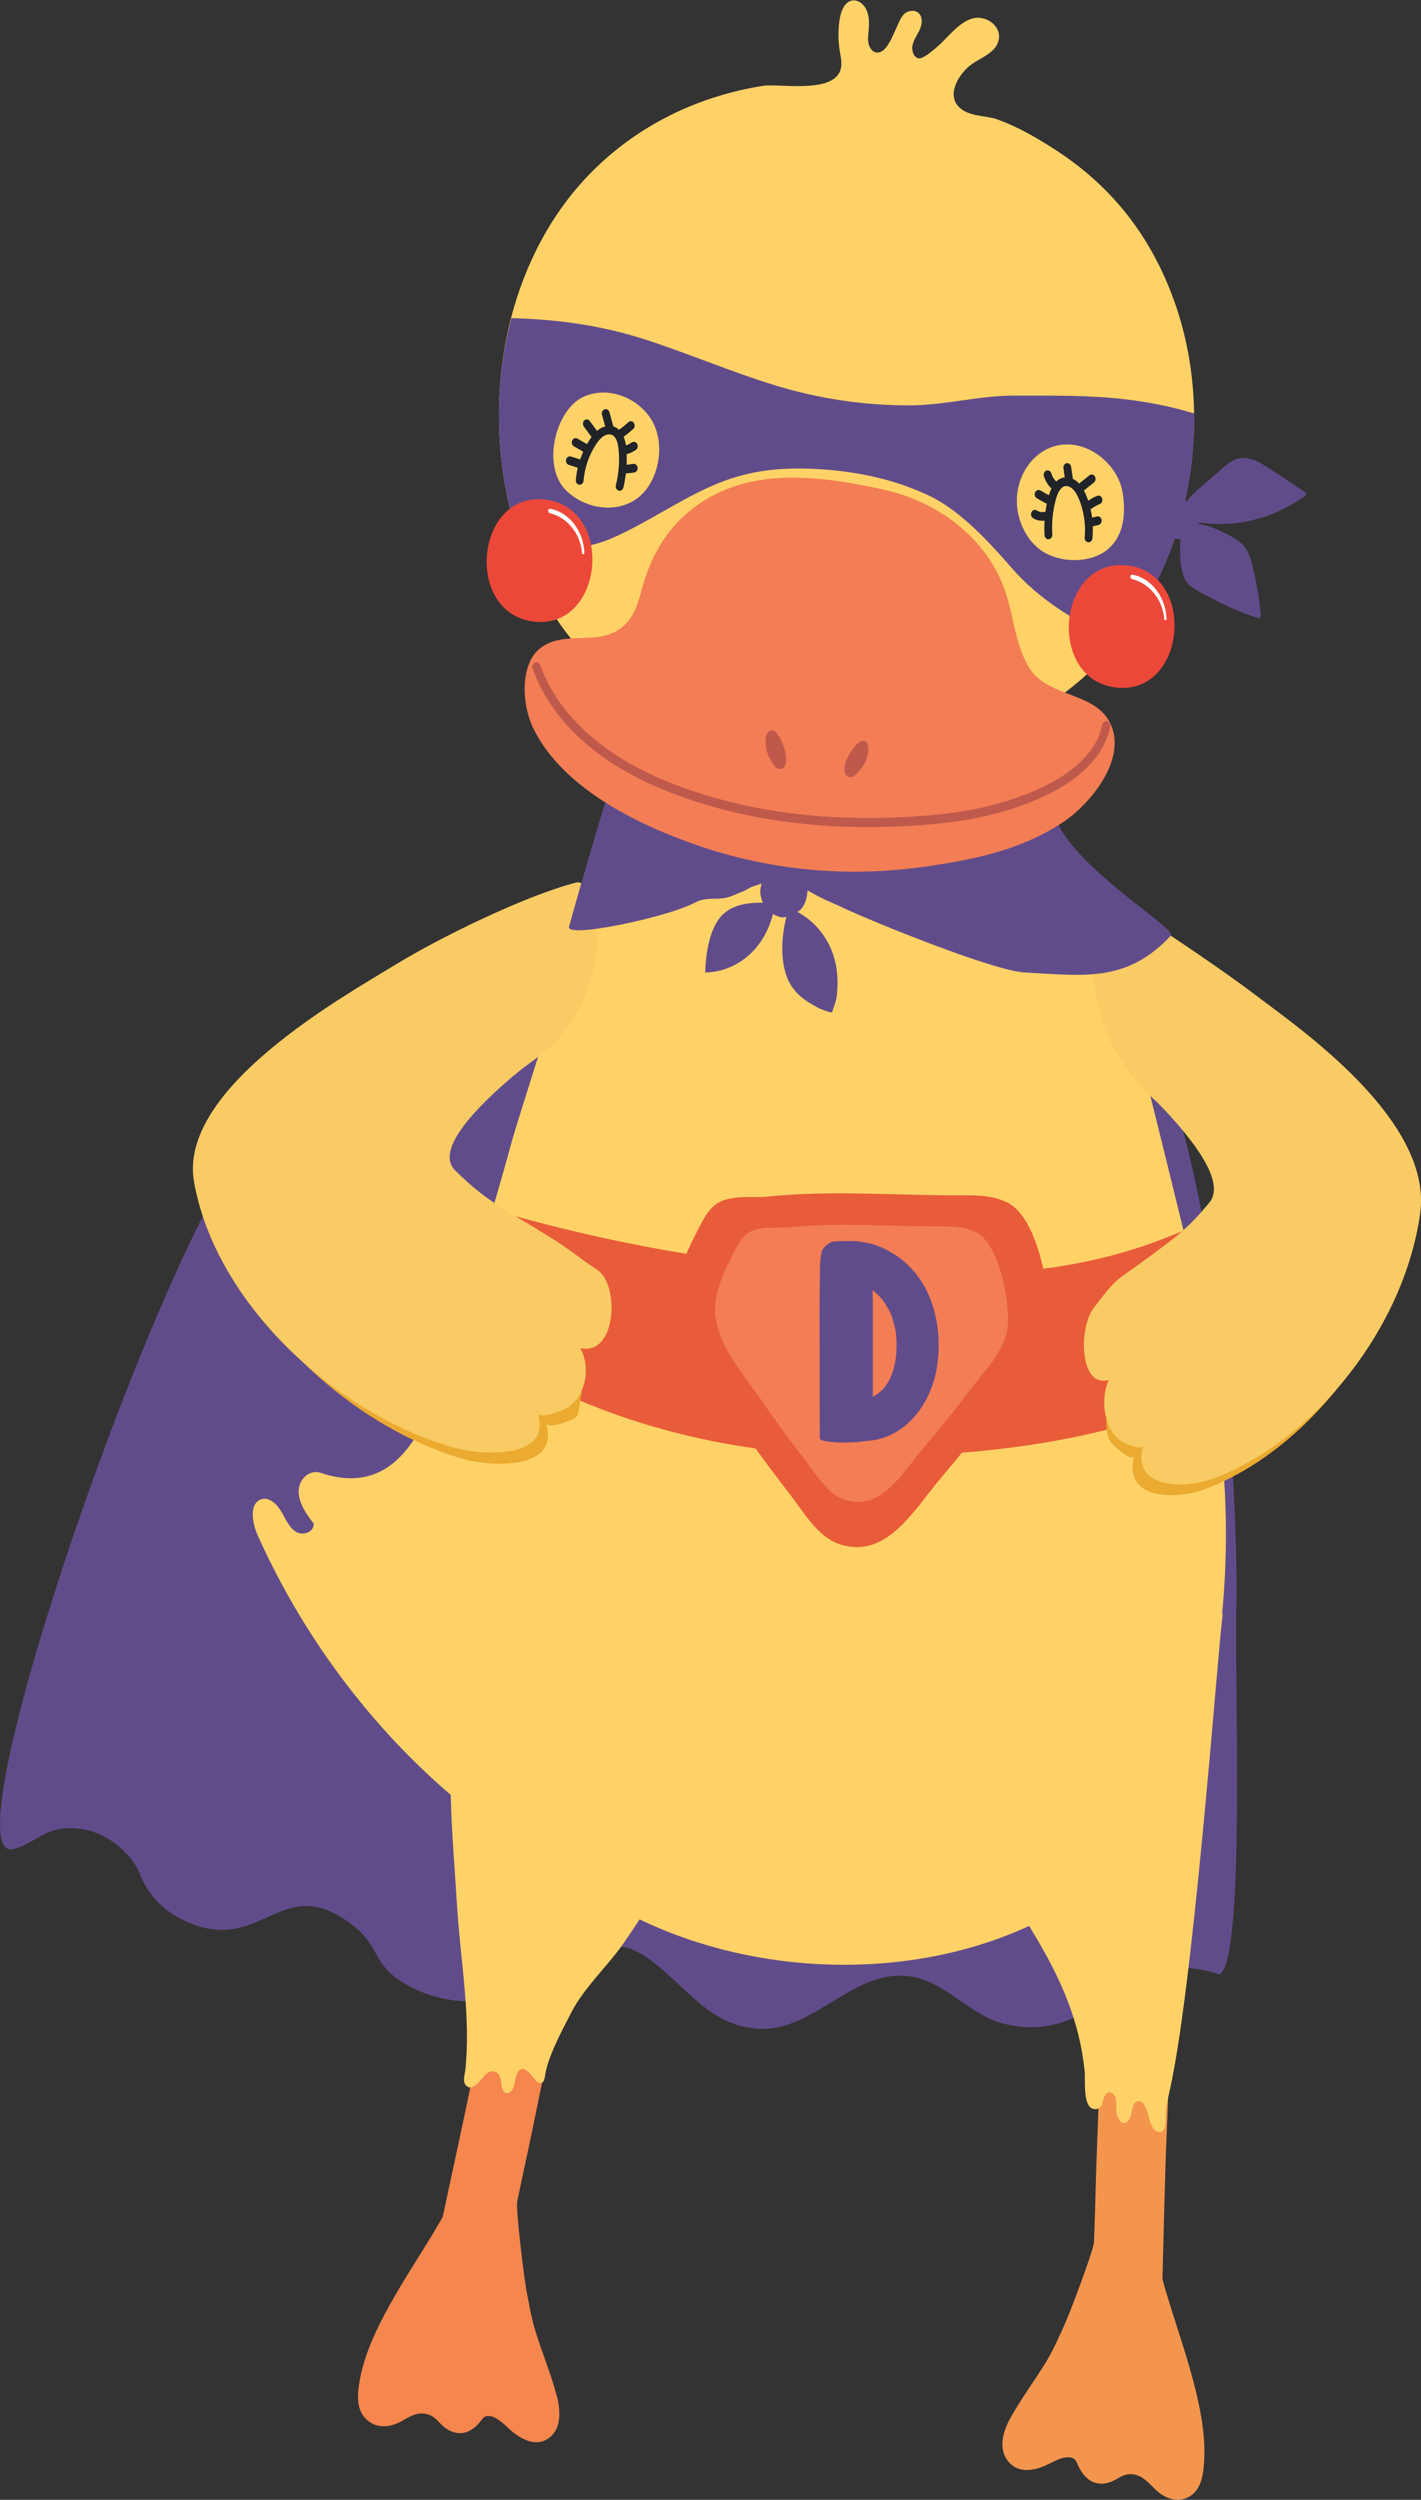 <?xml version="1.0" encoding="utf-8"?>
<!-- Generator: Adobe Illustrator 27.5.0, SVG Export Plug-In . SVG Version: 6.00 Build 0)  -->
<svg version="1.1" id="Layer_1" xmlns="http://www.w3.org/2000/svg" xmlns:xlink="http://www.w3.org/1999/xlink" x="0px" y="0px"
	 viewBox="0 0 164.81 289.78" style="enable-background:new 0 0 164.81 289.78;" xml:space="preserve">
<rect x="0" y="0" width="164.81" height="289.78" fill="#333333" stroke="none"/>
<style type="text/css">
	.st0{display:none;fill:#5C4783;}
	.st1{display:none;fill:#254B73;}
	.st2{fill:#BF9678;}
	.st3{fill:#E3A52C;}
	.st4{fill:#89654C;}
	.st5{display:none;fill:#DCD2CD;}
	.st6{fill:#604C8A;}
	.st7{fill:#5C4783;}
	.st8{fill:#503D75;}
	.st9{fill:#C38D65;}
	.st10{fill:#936C4D;}
	.st11{fill:#323031;}
	.st12{fill:#FFCA42;}
	.st13{fill:#EDB43E;}
	.st14{fill:#735FA2;}
	.st15{fill:#B4A69C;}
	.st16{fill:#9E938A;}
	.st17{fill:#634834;}
	.st18{fill:#312317;}
	.st19{fill:#EF4939;}
	.st20{fill:#FFFFFF;}
	.st21{fill:#FDE3CB;}
	.st22{fill:#82553B;}
	.st23{fill:#EEA97E;}
	.st24{fill:#EC925F;}
	.st25{fill:#C37E5A;}
	.st26{fill:#946144;}
	.st27{fill:#202328;}
	.st28{fill:#A87F69;}
	.st29{fill:#F7C36C;}
	.st30{display:none;fill:#F5D3BE;}
	.st31{fill:#F7B0A8;}
	.st32{fill:#F8CF86;}
	.st33{fill:#100C09;}
	.st34{fill:#374E7B;}
	.st35{fill:#F7F2E9;}
	.st36{fill:#E5DCD6;}
	.st37{fill:#E6602F;}
	.st38{fill:#FCB531;}
	.st39{fill:#EA675A;}
	.st40{opacity:0.5;fill:#373252;}
	.st41{opacity:0.5;}
	.st42{fill:#614C8B;}
	.st43{fill:#F4954E;}
	.st44{fill:#FFD267;}
	.st45{fill:#F4864E;}
	.st46{fill:#E85C39;}
	.st47{fill:#F37D54;}
	.st48{fill:#EBAA30;}
	.st49{fill:#F8CB64;}
	.st50{fill:#BE594C;}
	.st51{fill:#EC4839;}
	.st52{fill:#2E6CAE;}
	.st53{fill:#F5EAD3;}
	.st54{fill:#B4ADA7;}
	.st55{fill:#F7AB2E;}
	.st56{fill:#F6C36B;}
	.st57{fill:#E93B26;}
	.st58{fill:#A52715;}
	.st59{fill:#BA802B;}
	.st60{fill:#F7B0A7;}
	.st61{fill:#4E5053;}
	.st62{fill:#A5A6A8;}
	.st63{fill:#E4E1D8;}
	.st64{fill:#FCB532;}
	.st65{fill:#EFECE1;}
	.st66{fill:#F6CEE1;}
	.st67{fill:#363151;}
	.st68{fill:#F5C26A;}
	.st69{fill:#A81A3C;}
	.st70{fill:#CB8B67;}
	.st71{fill:#B77857;}
</style>
<g>
	<path class="st42" d="M111.57,99.55c-1.67-2.46-13.9-6.86-17.06-5.09c-9.55,5.35-50.42,13.35-67.37,40.05
		c-11.62,18.31-33.1,81.71-25.57,79.84c1.85-0.46,3.4-2.01,5.25-2.31c5.23-0.85,8.66,3.27,9.35,5.06c1.01,2.66,2.98,4.73,6.17,5.95
		c8.21,3.11,10.47-6.05,18.46,0.04c3.32,2.53,2.34,4.49,5.85,6.67c4.67,2.9,10.6,3,15.32,0.24c4.67-2.72,8.25-6.51,13.12-3.04
		c4.55,3.24,7.17,8.01,13.12,8.22c6.45,0.23,11.15-7.46,17.92-5.97c3.84,0.84,6.46,4.43,10.32,5.39c6.15,1.52,9.99-1.55,15.04-4.83
		c3.03-1.97,6.63-2.04,9.99-0.88c2.98-2.04,1.67-34.14,1.92-42.95C143.59,178.66,142.68,99.03,111.57,99.55z"/>
	<g>
		<path class="st43" d="M127.11,252.39l0.41-11.49c0.27-9.94,0.59-19.87,0.99-29.8c0.1-2.39,2.01-4.56,4.05-4.32
			c2.13,0.25,3.63,2.24,3.59,4.8c-0.14,9.95-0.35,19.88-0.62,29.82c-0.13,4.93-0.28,6.57-0.41,11.49c-0.07,2.51-0.14,5.01-0.2,7.52
			c-0.03,1.17-0.06,2.34-0.09,3.51c0,0.09,0,0.18-0.01,0.27c1.57,5.9,5.19,14.44,4.85,20.88c-0.08,1.6-0.28,3.48-1.68,4.31
			c-1.47,0.88-3.08,0.17-4.2-1c-0.89-0.92-1.71-1.73-3.01-1.55c-0.69,0.1-1.21,0.57-1.84,0.83c-0.79,0.34-1.73,0.36-2.49-0.11
			c-0.58-0.37-1-0.94-1.33-1.58c-0.21-0.4-0.27-0.84-0.68-1.01c-1.06-0.47-2.56,0.63-3.52,0.99c-1.39,0.52-2.97,0.67-4.03-0.68
			c-1.15-1.47-0.53-3.48,0.28-4.94c1.42-2.54,2.78-4.25,4.28-6.74c0.75-1.26,1.34-2.64,1.96-3.98c0.63-1.35,3.46-8.83,3.48-9.72
			C126.98,257.41,127.05,254.9,127.11,252.39z"/>
		<path class="st44" d="M136.04,240.5c-0.09,0.45-0.17,0.9-0.27,1.34c-0.2,0.99-0.47,1.96-0.56,2.96c-0.05,0.61,0.12,1.83-0.38,2.23
			c-0.35,0.28-0.85,0.03-1.1-0.36c-0.53-0.83-0.52-2.06-1.11-2.81c-0.4-0.51-0.96-0.35-1.21,0.27c-0.15,0.38-0.16,0.82-0.29,1.22
			c-0.12,0.4-0.43,0.78-0.81,0.74c-0.28-0.04-0.49-0.3-0.63-0.58c-0.42-0.84,0-1.8-0.39-2.56c-0.16-0.31-0.52-0.52-0.81-0.37
			c-0.76,0.4-0.33,1.86-1.41,1.91c-1.57,0.08-1.16-3.34-1.27-4.4c-0.59-5.81-2.75-10.63-5.61-15.45c-2.68-4.53-5.78-9.29-5.93-14.94
			c5.23-0.47,10.16-3.06,14.42-6.49c4.26-3.43,9.54-11.95,13.17-16.19C141.53,187.43,138.83,225.97,136.04,240.5z"/>
	</g>
	<g>
		<path class="st45" d="M61.55,247.85l2.3-11.21c2.07-9.67,4.09-19.34,6.03-29.05c0.47-2.33-0.87-4.99-2.89-5.36
			c-2.12-0.39-4.03,1.1-4.59,3.58c-2.2,9.64-4.32,19.29-6.39,28.96c-1.03,4.79-1.27,6.42-2.3,11.21c-0.52,2.44-1.04,4.87-1.57,7.31
			c-0.24,1.14-0.49,2.27-0.73,3.41c-0.02,0.09-0.04,0.18-0.06,0.27c-2.89,5.23-8.39,12.4-9.58,18.71c-0.29,1.57-0.55,3.44,0.61,4.66
			c1.21,1.28,2.93,1.07,4.29,0.27c1.07-0.63,2.05-1.16,3.27-0.61c0.64,0.3,1.03,0.9,1.58,1.35c0.69,0.56,1.58,0.86,2.43,0.63
			c0.65-0.18,1.19-0.61,1.65-1.13c0.29-0.33,0.46-0.73,0.89-0.78c1.13-0.14,2.32,1.36,3.16,2c1.22,0.91,2.71,1.52,4.04,0.53
			c1.45-1.07,1.33-3.2,0.89-4.85c-0.77-2.87-1.69-4.92-2.55-7.76c-0.43-1.43-0.67-2.94-0.96-4.41c-0.29-1.49-1.27-9.54-1.08-10.4
			C60.5,252.73,61.03,250.29,61.55,247.85z"/>
		<path class="st44" d="M53.91,230.83c-0.27-3.36-0.71-6.72-0.91-10.02c-0.48-7.98-1.46-16.9,0.1-24.78
			c0.7-3.54,2.27-6.99,4.91-9.09c3.89-3.1,9.25-2.64,13.72-0.77c3.44,1.44,6.71,3.72,8.83,7.09c3.86,6.11,1.96,13.94-1.06,19.93
			c-2.12,4.21-4.51,8.24-7.16,12.05c-1.85,2.67-4.61,5.16-6.09,8.07c-1,1.96-2.71,5.07-3.03,7.26c-0.05,0.32-0.09,0.7-0.35,0.85
			c-0.28,0.16-0.61-0.07-0.81-0.34c-0.29-0.37-0.88-1.14-1.34-1.24c-0.59-0.13-0.9,0.74-0.99,1.41c-0.09,0.66-0.43,1.53-1.01,1.37
			c-0.47-0.13-0.57-0.81-0.61-1.36c-0.09-1.06-0.91-1.46-1.66-0.89c-0.58,0.45-1.5,2.13-2.33,1.45c-0.55-0.45-0.2-1.34-0.14-1.94
			C54.28,236.9,54.16,233.87,53.91,230.83z"/>
	</g>
	<path class="st44" d="M141.48,166.24c-0.2-1.58-0.41-3.16-0.65-4.74c-0.59-4.16-1.29-8.33-2.07-12.47
		c-0.15-0.78-0.69-3.09-1.49-6.37c-2.2-9.08-6.32-25.5-9.12-36.95c-6.04-0.07-9.44-4.7-10.18-9.91c-5.28,1.64-10.63,2.57-16.25,2.78
		c-8.45,0.31-16.42,1.39-24.24-0.7c-1.35,4.18-4.59,7.49-9.74,7.49c-0.01,0-0.02,0-0.03,0c-3.1,10.33-7.81,24.95-8.37,27.01
		c-0.71,2.62-1.46,5.24-2.22,7.85c-1.36,4.73-2.73,9.47-3.87,14.26c-0.2,0.39-0.38,0.76-0.58,1.14c-1.87,3.52-3.94,19.02-15.48,15.1
		c-1.23-0.42-2.55,0.69-2.55,2.13c0.01,1.45,0.91,2.67,1.75,3.77c0.02,1.04-1.35,1.45-2.14,0.89c-0.79-0.54-1.18-1.58-1.71-2.43
		c-0.53-0.86-1.46-1.63-2.33-1.26c-1.31,0.55-0.96,2.73-0.33,4.13c5.66,12.6,14.17,23.55,24.39,31.76
		c4.27,3.42,10.16,8.19,15.96,10.64c19.17,11.6,48.14,9.77,62.34-6.96C141.99,202.34,143.31,180.69,141.48,166.24z"/>
	<g>
		<path class="st46" d="M140.83,161.5c-1.28,0.55-2.64,1.01-3.81,1.47c-10.63,4.21-22.9,5.64-34.15,5.84
			c-11.63,0.21-23.38-1.53-34.36-5.94c-1.43-0.57-2.84-1.18-4.25-1.81c-2.91-1.3-5.78-2.7-8.65-4.11c-0.89-0.43-1.96-0.81-2.94-1.31
			c0.2-0.38,0.38-0.75,0.58-1.14c1.14-4.79,2.51-9.53,3.87-14.26c12.84,3.72,25.98,6.16,39.23,7.01
			c12.84,0.83,25.82,1.21,38.15-3.49c0.93-0.35,1.85-0.72,2.76-1.1c0.8,3.28,1.34,5.59,1.49,6.37
			C139.54,153.17,140.24,157.34,140.83,161.5z"/>
		<path class="st46" d="M121.64,152.56c0.06-3.65-1.42-11.29-4.61-13.05c-1.72-0.95-3.72-0.96-5.63-0.95
			c-7.33,0.04-14.96-0.62-22.25,0.14c-1.9,0.2-4.52-0.28-6.16,0.93c-0.87,0.65-1.42,1.7-1.94,2.72c-1.06,2.08-2.13,4.19-2.62,6.51
			c-1.25,5.85,3.67,11.09,6.58,15.32c2.09,3.05,4.27,6.03,6.52,8.93c1.67,2.16,3.3,5.05,5.83,5.89c5.46,1.83,8.62-3.96,11.85-7.77
			c2.52-2.98,4.97-6.03,7.34-9.16c1.97-2.61,4.71-5.27,5.06-8.83C121.63,153.01,121.64,152.79,121.64,152.56z"/>
		<path class="st47" d="M116.92,153.12c0.05-2.85-1.11-8.84-3.61-10.22c-1.35-0.74-2.91-0.75-4.41-0.74
			c-5.74,0.03-11.71-0.49-17.42,0.11c-1.49,0.15-3.54-0.22-4.82,0.73c-0.68,0.51-1.11,1.33-1.52,2.13c-0.83,1.63-1.67,3.28-2.05,5.1
			c-0.98,4.58,2.88,8.69,5.15,12c1.64,2.39,3.34,4.72,5.11,6.99c1.31,1.69,2.58,3.95,4.56,4.62c4.28,1.43,6.75-3.1,9.28-6.09
			c1.98-2.33,3.89-4.72,5.75-7.17c1.55-2.04,3.69-4.13,3.96-6.92C116.91,153.47,116.92,153.29,116.92,153.12z"/>
		<path class="st42" d="M104.51,145.95c-1.12-0.88-2.91-1.83-4.56-1.96c-0.48-0.17-1.44-0.13-1.83-0.12
			c-0.51,0.01-1.61-0.05-1.99,0.26c-0.51,0.41-0.8,0.65-0.88,1.22c-0.07,0.47-0.13,0.93-0.14,1.41c-0.02,0.94-0.03,1.88-0.04,2.81
			c-0.03,1.92-0.02,3.84-0.01,5.77c0.01,3.8,0.01,7.59,0.02,11.39c0,0.52,3.53,0.62,5.23,0.32c4.81-0.18,7.83-4.53,8.41-8.9
			C109.3,153.74,108.21,148.86,104.51,145.95z M103.88,154.34C103.88,154.34,103.88,154.34,103.88,154.34
			C103.86,154.18,103.86,154.18,103.88,154.34z M103.97,156.63c0,0.08-0.07,0.77-0.05,0.67c-0.06,0.42-0.14,0.84-0.25,1.25
			c-0.07,0.26-0.15,0.51-0.23,0.76c-0.01,0-0.14,0.34-0.17,0.4c-0.1,0.21-0.21,0.41-0.33,0.61c-0.08,0.13-0.16,0.26-0.25,0.39
			c-0.01,0.02-0.02,0.03-0.04,0.05c-0.14,0.16-0.29,0.32-0.44,0.47c-0.05,0.04-0.45,0.35-0.28,0.25c-0.17,0.12-0.34,0.23-0.52,0.33
			c-0.06,0.03-0.12,0.06-0.18,0.09c0-2.21,0-4.42,0-6.63c0-1.87,0.01-3.75-0.02-5.62c0-0.03,0-0.06,0-0.09
			c0.18,0.15,0.36,0.3,0.53,0.46c0.16,0.15,0.3,0.31,0.45,0.46c0.08,0.1,0.13,0.15,0.14,0.16c0.03,0.04,0.05,0.07,0.08,0.11
			c0.3,0.41,0.54,0.84,0.78,1.28c0.03,0.06,0.05,0.11,0.07,0.14c0.04,0.09,0.07,0.18,0.1,0.26c0.1,0.26,0.19,0.53,0.26,0.79
			c0.07,0.23,0.13,0.46,0.18,0.7c0.03,0.15,0.06,0.31,0.09,0.46c0.06,0.51,0.1,1.01,0.1,1.52
			C103.98,156.14,103.98,156.38,103.97,156.63z"/>
	</g>
	<g>
		<path class="st48" d="M67.58,156.88c-0.18-0.08-1.7,3.78-1.87,3.68c-0.66-0.13-1.38-0.31-2.01-0.31c1.67,0.01-0.52-0.02-0.84-0.03
			c-0.51-0.02-1.03-0.01-1.54-0.03c-2.78-0.1-5.66-0.12-8.38-0.71c-2.52-0.54-4.96-1.48-7.44-2.21c-2.47-0.73-5-1.18-7.48-1.84
			c-0.52-0.14-0.98-0.37-1.41-0.65c-1.3-0.06-2.6-0.14-3.91-0.25c-0.31-0.03-0.59-0.14-0.88-0.21c5.75,6.9,13.65,12.38,21.77,14.77
			c3.19,0.94,11.43,1.46,9.74-4.12c0.24,0.81,3.05-0.39,3.42-0.63c0.57-0.38,0.4-2.31,0.75-2.91
			C66.72,160.94,68.06,157.7,67.58,156.88z"/>
		<path class="st49" d="M22.5,136.98c2.42,13.8,16.01,26.79,30.14,30.83c3.19,0.91,11.43,1.42,9.74-4c0.24,0.78,3.05-0.37,3.42-0.62
			c2.11-1.38,2.76-4.55,1.51-6.92c4.22,0.97,4.58-7.39,1.95-9.08c-2.54-1.63-2.75-2.19-7.57-5.07c-4.36-2.6-5.86-3.47-8.9-6.44
			c-2.42-2.37,2.52-7.37,6.75-10.96c0.69-0.59,1.72-1.36,2.84-2.18c2.02-1.47,6.24-5.27,6.88-13.02c0.08-1-0.43-7.73-2.45-7.21
			c-6.05,1.56-16.03,6.49-21.12,9.62C40.06,115.4,20.61,126.15,22.5,136.98z"/>
	</g>
	<g>
		<path class="st48" d="M158.69,155.75c0.16-1.03,0.05-2.13-0.34-3.58c-0.22-0.79-0.47-1.59-0.75-2.38
			c-1.82,0.48-3.76,0.01-5.23-1.98c-1.25-1.69-2.36-3.4-3.51-5.06c-1.11,0.4-2.21,0.88-3.27,1.56c-3.74,2.38-7,5.39-11.01,7.22
			c-1.01,0.46-2.17,0.72-2.68,1.83c-0.47,1.05-0.19,3.02-0.19,4.12c0.01,3.71-0.82,4.25-3.31,4.86c0.03,1.68-0.43,3.79,0.49,4.89
			c0.59,0.69,2.46,2.3,2.66,1.52c-1.37,5.42,5.28,4.91,7.85,4C146.81,170.12,154.01,163.71,158.69,155.75z"/>
		<path class="st49" d="M164.71,140.68c-1.95,13.8-12.91,26.79-24.3,30.83c-2.57,0.91-9.22,1.42-7.85-4
			c-0.2,0.78-2.46-0.37-2.76-0.62c-1.7-1.38-2.23-4.55-1.22-6.92c-3.4,0.97-3.5-6.05-1.72-8.37c2.91-3.8,2.36-2.9,6.25-5.78
			c3.52-2.6,4.72-3.47,7.17-6.44c1.95-2.37-2.03-7.37-5.44-10.96c-0.37-0.39-0.85-0.85-1.4-1.36c-1.78-1.65-5.13-5.41-6.12-10.79
			c-0.36-1.94-1.77-8.85-0.85-13.95c6.86,4.52,14.05,9.15,19.53,13.31C150.55,119.1,166.24,129.85,164.71,140.68z"/>
	</g>
	<path class="st42" d="M122.36,94.63c-0.33-1.06-0.76-2.08-1.15-3.11c-0.19-0.5-0.37-0.99-0.56-1.48c-0.07-0.18-0.14-0.35-0.2-0.53
		c-0.05,0.03-0.11,0.06-0.16,0.08c-7.59,3.93-15.45,7.5-23.4,8.22c-0.27,0.02-0.54,0.05-0.8,0.06c-0.06,0-0.13,0.01-0.2,0.01
		c-1.19,0.05-3.03-0.06-4.24-0.18c-6.67-1.13-14.05-5.33-19.12-12.17c-0.96,3.03-1.92,6.11-2.86,9.22
		c-0.41,1.36-0.82,2.74-1.22,4.11c-0.96,3.27-1.53,5.22-2.45,8.58c-0.38,1.37,11.36-1.09,14.59-2.8c1.62-0.85,2.73-0.1,4.4-0.82
		c0.45-0.19,0.89-0.38,1.34-0.56c0.32-0.13,0.58-0.35,0.9-0.47c0.36-0.13,0.73-0.24,1.1-0.37c-0.07,0.28-0.14,0.56-0.15,0.84
		c-0.02,0.45,0.11,0.94,0.3,1.38c-1.7-0.03-3.52,0.24-4.68,1.4c-1.5,1.5-1.95,4.44-2.01,6.69c1.96-0.02,3.91-0.85,5.39-2.31
		c1.19-1.18,2.04-2.76,2.47-4.47c0.39,0.23,0.82,0.4,1.25,0.4c0.11,0,0.2-0.06,0.31-0.07c-0.57,2.23-0.72,4.84,0.03,6.9
		c0.09,0.26,0.2,0.51,0.33,0.75c0.5,0.93,1.25,1.63,2.07,2.17c0.43,0.28,0.88,0.53,1.33,0.77c0.17,0.09,1.5,0.61,1.54,0.46
		c0.17-0.57,0.46-1.21,0.53-1.81c0.06-0.53,0.1-1.09,0.1-1.64c0-1.18-0.19-2.37-0.59-3.46c-0.76-2.07-2.26-3.75-4.06-4.71
		c0.12-0.1,0.26-0.16,0.37-0.27c0.52-0.55,0.75-1.36,0.79-2.14c0-0.03-0.01-0.06-0.01-0.09c0.36,0.2,0.72,0.39,1.08,0.59
		c0.98,0.54,2.05,0.95,3.06,1.43c3.31,1.57,17.43,7.31,21.05,7.5c6.89,0.36,11.85,1.22,16.98-4.28
		C136.56,107.66,124.15,100.36,122.36,94.63z"/>
	<g>
		<path class="st42" d="M134.78,61.76c0.54,0.46,1.36,0.69,2.12,0.75c-0.05,1.35-0.07,2.77,0.3,4.07c0.27,0.96,0.84,1.41,1.61,1.84
			c2.3,1.29,4.64,2.51,7.14,3.22c0.14,0.04,0.28-0.15,0.27-0.3c-0.12-1.46-0.32-2.91-0.64-4.33c-0.25-1.1-0.47-2.51-1.1-3.44
			c-0.57-0.85-1.64-1.38-2.48-1.8c-0.94-0.48-1.92-0.84-2.93-1.04c-0.01-0.06-0.02-0.11-0.03-0.17c4.32,0.65,8.6-0.44,12.29-3.04
			c0.16-0.11,0.15-0.39,0-0.49c-1.36-0.9-2.71-1.81-4.07-2.69c-0.91-0.59-1.89-1.21-2.97-1.25c-1.28-0.04-2.19,0.91-3.14,1.75
			c-1.1,0.97-2.59,2.12-3.56,3.3c-0.35-0.27-0.74-0.31-1.27-0.05c-0.76,0.37-1.38,1.06-1.75,1.89
			C134.27,60.65,134.19,61.26,134.78,61.76z"/>
		<path class="st44" d="M57.94,50.67c0.04,0.7,0.09,1.4,0.16,2.1c0.09,0.89,0.2,1.77,0.34,2.66c0.05,0.34,0.11,0.68,0.18,1.03
			c0.15,0.85,0.33,1.7,0.53,2.53c0.17,0.7,0.35,1.4,0.56,2.09c0.23,0.79,0.49,1.57,0.76,2.34c0.01,0.01,0.01,0.03,0.01,0.04
			c0.12,0.34,0.25,0.69,0.38,1.03c0.3,0.78,0.62,1.54,0.96,2.3c0.15,0.33,0.31,0.66,0.47,0.99c0.35,0.71,0.71,1.4,1.1,2.09
			c0.18,0.32,0.36,0.63,0.56,0.94l0.07,0.12c9.89,15.93,33.13,20.44,48.66,15.08c4.14-1.43,8.11-3.55,11.64-6.36
			c0.55-0.44,1.09-0.89,1.61-1.37c0.91-0.81,1.78-1.67,2.6-2.58c0.03-0.02,0.05-0.05,0.07-0.08c0.17-0.18,0.32-0.35,0.48-0.53
			c0.21-0.24,0.42-0.48,0.62-0.73c0.48-0.58,0.93-1.17,1.37-1.79c0.06-0.08,0.12-0.17,0.18-0.25c0.14-0.2,0.28-0.4,0.42-0.6
			c0.53-0.79,1.04-1.61,1.5-2.44c0.12-0.2,0.23-0.4,0.34-0.6c0.63-1.17,1.21-2.38,1.72-3.62c0.01-0.04,0.03-0.07,0.04-0.1
			c0.5-1.2,0.94-2.43,1.32-3.68c0.09-0.28,0.17-0.56,0.25-0.85c1.15-4.04,1.71-8.29,1.65-12.52c-0.06-4.29-0.76-8.57-2.15-12.58
			c-2.92-8.45-7.96-14.16-14.16-18.11c-2.08-1.33-4.23-2.56-6.51-3.38c-1.38-0.49-3.15-0.28-4.34-1.33
			c-1.7-1.51-0.04-4.08,1.38-5.07c1.22-0.86,2.97-1.41,3.15-3c0.18-1.64-1.72-2.73-3.14-2.28c-1.42,0.45-2.46,1.78-3.58,2.86
			c-0.46,0.44-1.96,1.79-2.54,1.75c-0.58-0.04-0.89-0.84-0.77-1.48c0.12-0.63,0.5-1.16,0.78-1.72c0.28-0.57,0.44-1.3,0.11-1.84
			c-0.39-0.63-1.29-0.6-1.83-0.13c-0.93,0.8-1.7,4.9-3.36,4.46c-0.44-0.12-0.73-0.61-0.81-1.1c-0.09-0.49-0.01-1,0.03-1.5
			c0.07-0.79,0.06-1.63-0.27-2.34c-0.33-0.71-1.06-1.23-1.75-1.04c-0.85,0.23-1.24,1.34-1.37,2.31c-0.16,1.2-0.15,2.43,0.05,3.62
			c0.09,0.54,0.22,1.08,0.16,1.63c-0.32,3.4-7.15,2-9.08,2.31c-3.42,0.55-6.78,1.54-9.96,3.03c-3.59,1.68-6.94,3.97-9.91,6.96
			c-4.59,4.62-7.7,10.55-9.36,16.97C58.13,41.32,57.69,46.01,57.94,50.67z"/>
		<g>
			<path class="st47" d="M104.64,100.78c-7.97,0.78-16.09-0.14-23.74-2.78c-6.57-2.27-15.64-6.49-19.08-13.64
				c-1.28-2.65-1.59-7.45,0.94-9.3c3.04-2.23,7.52,0.32,10.22-3.21c0.95-1.25,1.26-2.94,1.74-4.49c2.41-7.91,8.79-11.64,15.85-11.96
				c4.07-0.18,8.15,0.51,12.12,1.41c5.99,1.36,11.84,5.49,13.96,11.92c0.97,2.94,1.16,6.28,2.81,8.81c2.23,3.42,7.88,2.62,9.46,6.65
				c1.63,4.14-2.65,9.11-5.48,11.02c-5.05,3.41-10.74,4.49-16.49,5.3C106.18,100.61,105.41,100.7,104.64,100.78z"/>
			<path class="st50" d="M62.04,76.81c0.24-0.11,0.51,0.02,0.61,0.29c2.73,7.51,9.91,11.64,15.44,13.78
				c8.92,3.45,19.21,4.65,30.59,3.55c3.97-0.38,7.44-1.19,10.61-2.47c4.99-2.01,7.87-4.69,8.56-7.95c0.06-0.28,0.31-0.45,0.56-0.39
				c0.25,0.07,0.41,0.35,0.35,0.63c-0.77,3.63-3.85,6.56-9.16,8.7c-3.25,1.31-6.8,2.14-10.85,2.53c-5.67,0.54-11.08,0.53-16.19-0.05
				c-5.26-0.59-10.2-1.78-14.79-3.55c-5.72-2.21-13.14-6.5-16-14.38C61.68,77.23,61.8,76.92,62.04,76.81z"/>
			<g>
				<path class="st50" d="M98.26,89.95c0.46,0.36,1-0.06,1.41-0.63c0.61-0.62,1.01-1.52,1.05-2.41c0.02-0.45-0.09-0.98-0.57-1.03
					c-0.47-0.05-0.89,0.47-1.17,0.83C98.52,87.29,97.37,89.25,98.26,89.95z"/>
				<path class="st50" d="M90.56,85.75c-0.21-0.41-0.53-1.02-1-1.07c-0.48-0.05-0.69,0.44-0.74,0.88c-0.11,0.88,0.12,1.86,0.6,2.6
					c0.3,0.65,0.75,1.18,1.26,0.93C91.68,88.61,90.91,86.43,90.56,85.75z"/>
			</g>
		</g>
		<g>
			<path class="st27" d="M127.4,60.86l-0.66,0.15c0.02,0.47,0.01,0.94-0.04,1.4c-0.03,0.28-0.24,0.48-0.5,0.45
				c-0.25-0.03-0.43-0.28-0.4-0.56c0.15-1.52-0.1-3.11-0.68-4.49c-0.23-0.54-0.45-0.89-0.71-1.13c-0.29-0.27-0.65-0.39-0.94-0.31
				c-0.53,0.15-0.84,0.91-1.01,1.52c-0.36,1.31-0.5,2.72-0.41,4.08c0.02,0.28-0.17,0.52-0.42,0.54c-0.03,0-0.05,0-0.08,0
				c-0.21-0.02-0.39-0.22-0.4-0.47c-0.04-0.56-0.03-1.12,0-1.69c-0.46,0.06-0.95-0.03-1.35-0.3c-0.22-0.14-0.29-0.45-0.16-0.69
				c0.09-0.18,0.27-0.27,0.44-0.25c0.06,0.01,0.12,0.03,0.18,0.07c0.26,0.17,0.58,0.23,0.87,0.16c0.04-0.01,0.08,0,0.12,0
				c0.04-0.33,0.1-0.65,0.16-0.97c-0.05-0.01-0.11-0.02-0.16-0.05l-1-0.56c-0.22-0.13-0.31-0.43-0.2-0.68
				c0.09-0.19,0.27-0.3,0.45-0.28c0.05,0.01,0.11,0.02,0.16,0.05l0.99,0.56c0.09-0.29,0.19-0.56,0.31-0.79c0,0-0.01,0-0.02-0.01
				c-0.4-0.37-0.7-0.86-0.87-1.42c-0.08-0.27,0.05-0.55,0.29-0.64c0.06-0.02,0.13-0.03,0.19-0.02c0.17,0.02,0.33,0.15,0.38,0.34
				c0.11,0.37,0.31,0.7,0.58,0.95c0.22-0.22,0.47-0.37,0.75-0.44c0.07-0.02,0.15-0.03,0.23-0.04l-0.15-1.07
				c-0.04-0.28,0.13-0.54,0.37-0.58c0.04-0.01,0.08-0.01,0.12,0c0.2,0.02,0.37,0.19,0.4,0.42l0.19,1.29c0,0.03,0,0.07,0,0.1
				c0.21,0.1,0.4,0.23,0.59,0.4c0.05,0.05,0.1,0.11,0.14,0.16l1.2-0.96c0.09-0.07,0.2-0.1,0.31-0.09c0.12,0.01,0.24,0.09,0.32,0.21
				c0.14,0.23,0.1,0.54-0.1,0.71l-1.17,0.94c0.1,0.18,0.18,0.36,0.25,0.51c0.09,0.22,0.18,0.44,0.25,0.67
				c0.33-0.23,0.68-0.43,1.04-0.57c0.07-0.03,0.13-0.03,0.2-0.03c0.17,0.02,0.32,0.14,0.38,0.33c0.08,0.26-0.04,0.55-0.27,0.65
				c-0.38,0.15-0.73,0.36-1.07,0.61c0.07,0.32,0.13,0.64,0.18,0.96l0.57-0.13c0.05-0.01,0.09-0.01,0.13-0.01
				c0.19,0.02,0.36,0.18,0.4,0.4C127.8,60.54,127.64,60.8,127.4,60.86z"/>
			<path class="st27" d="M73.46,53.77c0.03,0,0.06,0,0.09,0c0.21,0.02,0.38,0.21,0.4,0.46c0.02,0.28-0.16,0.53-0.41,0.55l-0.95,0.1
				c-0.07,0.56-0.16,1.11-0.29,1.64c-0.06,0.24-0.27,0.39-0.48,0.37c-0.03,0-0.05-0.01-0.08-0.02c-0.24-0.08-0.38-0.36-0.31-0.63
				c0.33-1.32,0.45-2.73,0.32-4.09c-0.06-0.64-0.23-1.45-0.72-1.71c-0.27-0.14-0.64-0.11-0.98,0.09c-0.3,0.18-0.58,0.47-0.9,0.95
				c-0.82,1.22-1.34,2.73-1.47,4.25c-0.02,0.28-0.24,0.48-0.49,0.46c0,0,0,0,0,0c-0.25-0.03-0.43-0.27-0.4-0.55
				c0.04-0.48,0.12-0.95,0.22-1.42l-1.04-0.33c-0.24-0.08-0.38-0.36-0.31-0.62c0.06-0.24,0.27-0.39,0.48-0.37
				c0.03,0,0.05,0.01,0.08,0.02l1.07,0.34c0.1-0.31,0.22-0.6,0.35-0.9l-1.08-0.62c-0.22-0.13-0.31-0.43-0.2-0.68
				c0.09-0.19,0.27-0.29,0.45-0.27c0.05,0.01,0.11,0.02,0.16,0.05l1.11,0.64c0.12-0.2,0.24-0.4,0.37-0.6
				c0.05-0.07,0.1-0.15,0.16-0.22l-0.9-1.22c-0.16-0.22-0.13-0.53,0.06-0.71c0.1-0.09,0.22-0.13,0.33-0.11
				c0.11,0.01,0.22,0.07,0.3,0.18l0.85,1.15c0.12-0.11,0.25-0.2,0.39-0.29c0.18-0.11,0.37-0.18,0.55-0.23l-0.37-1.35
				c-0.07-0.27,0.06-0.55,0.3-0.63c0.06-0.02,0.12-0.03,0.18-0.02c0.18,0.02,0.33,0.15,0.39,0.36l0.45,1.65
				c0.1,0.03,0.2,0.06,0.29,0.11c0.13,0.07,0.25,0.16,0.36,0.27c0.31-0.2,0.76-0.57,1.09-0.88c0.1-0.09,0.22-0.13,0.33-0.11
				c0.11,0.01,0.23,0.07,0.3,0.18c0.16,0.22,0.13,0.54-0.06,0.71c-0.07,0.06-0.64,0.58-1.12,0.91c0.12,0.28,0.21,0.61,0.27,0.99
				c0.22-0.05,0.41-0.16,0.69-0.34c0.09-0.05,0.18-0.07,0.27-0.06c0.14,0.02,0.27,0.11,0.35,0.25c0.12,0.24,0.05,0.55-0.17,0.69
				c-0.31,0.2-0.64,0.4-1.06,0.47c0.02,0.42,0.02,0.83,0,1.25L73.46,53.77z"/>
		</g>
		<path class="st42" d="M125.29,51.73c2.29,0.63,4.53,2.78,4.93,5.47c0.35,2.34,0.14,4.84-1.67,6.42c-2.1,1.82-5.95,1.67-8.06-0.01
			c-0.69-0.55-1.24-1.24-1.65-2.01C116.07,56.44,120.07,50.3,125.29,51.73z M67.67,46c2.54-1.17,5.71-0.18,7.49,2.08
			c1.44,1.83,1.62,4.5,0.83,6.71c-0.25,0.72-0.61,1.39-1.06,1.97c-2.3,2.99-6.85,2.54-9.32,0.04C62.81,53.96,64.43,47.5,67.67,46z
			 M57.94,50.67c0.04,0.7,0.09,1.4,0.16,2.1c0.09,0.89,0.2,1.77,0.34,2.66c0.05,0.34,0.11,0.68,0.18,1.03
			c0.15,0.85,0.33,1.7,0.53,2.53c0.17,0.7,0.35,1.4,0.56,2.09c0.23,0.79,0.49,1.57,0.76,2.34c0.01,0.01,0.01,0.03,0.01,0.04
			c3.5,0.4,7.34,0.28,10.33-1c4.28-1.83,8.15-4.67,12.46-6.43c4.29-1.75,8.46-1.94,12.92-1.56c3.97,0.35,7.97,1.26,11.65,3.03
			c3.58,1.72,6.9,5.35,9.57,8.42c3.01,3.46,7.01,5.9,10.93,7.81c0.46,0.22,0.91,0.44,1.38,0.64c0.48-0.58,0.93-1.17,1.37-1.79
			c0.06-0.08,0.12-0.17,0.18-0.25c0.14-0.2,0.28-0.4,0.42-0.6c0.53-0.79,1.04-1.61,1.5-2.44c0.12-0.2,0.23-0.4,0.34-0.6
			c0.63-1.17,1.21-2.38,1.72-3.62c0.01-0.04,0.03-0.07,0.04-0.1c0.5-1.2,0.94-2.43,1.32-3.68c0.09-0.28,0.17-0.56,0.25-0.85
			c1.15-4.04,1.71-8.29,1.65-12.52c-0.11-0.03-0.22-0.06-0.32-0.08c-2.43-0.73-4.91-1.21-7.41-1.52c-4.39-0.54-8.76-0.45-13.16-0.46
			c-4-0.01-8,1.11-12.05,1.13c-5.22,0.02-10.44-0.74-15.47-2.26c-4.92-1.49-9.89-3.6-14.85-5.24c-5.31-1.75-10.42-2.47-15.94-2.61
			C58.13,41.32,57.69,46.01,57.94,50.67z"/>
		<g>
			<g>
				<path class="st51" d="M63.21,57.91c8.12,0.92,6.86,15.07-1.27,14.15C53.82,71.15,55.08,56.99,63.21,57.91z"/>
				<path class="st20" d="M63.82,58.98c2.22,0.41,3.85,2.59,3.96,5.1c0.01,0.2-0.26,0.25-0.27,0.05c-0.18-2.3-1.73-4.15-3.73-4.64
					C63.49,59.43,63.52,58.93,63.82,58.98z"/>
			</g>
			<g>
				<path class="st51" d="M130.73,65.55c8.12,0.92,6.86,15.07-1.27,14.15C121.34,78.78,122.6,64.63,130.73,65.55z"/>
				<path class="st20" d="M131.34,66.62c2.22,0.41,3.85,2.59,3.96,5.1c0.01,0.2-0.26,0.25-0.27,0.05c-0.18-2.3-1.73-4.15-3.73-4.64
					C131.01,67.06,131.04,66.56,131.34,66.62z"/>
			</g>
		</g>
	</g>
</g>
</svg>
